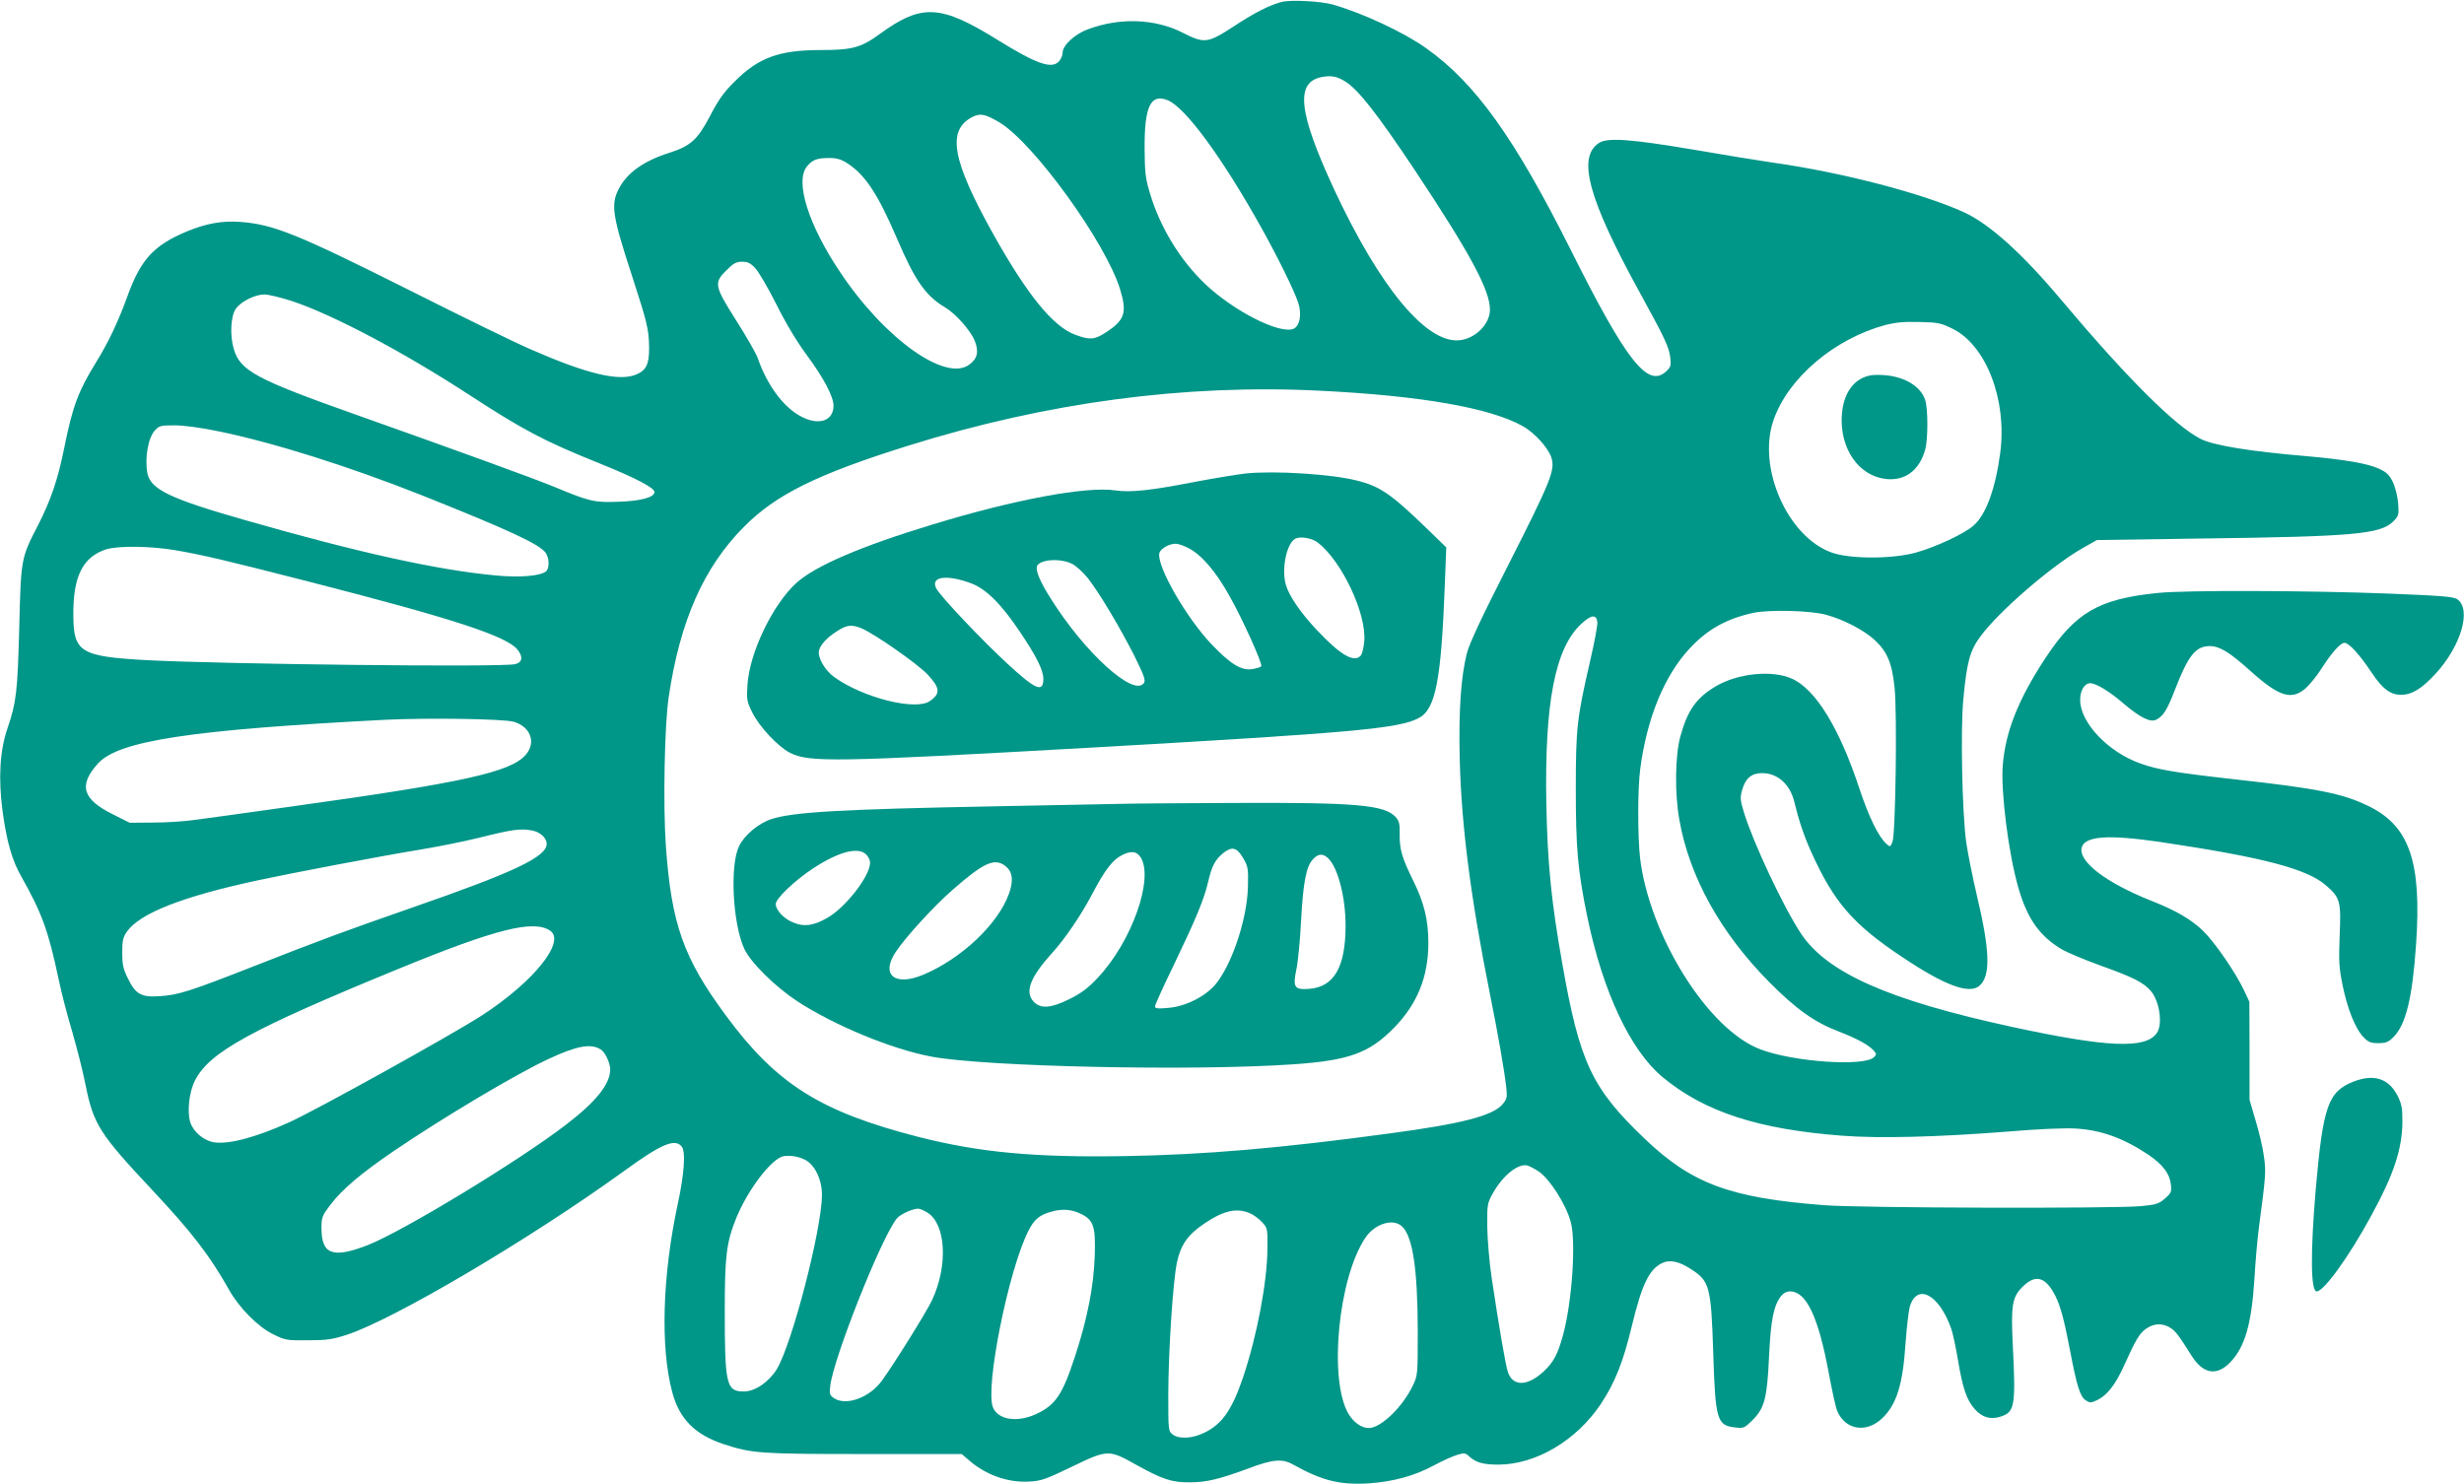 <?xml version="1.0" standalone="no"?>
<!DOCTYPE svg PUBLIC "-//W3C//DTD SVG 20010904//EN"
 "http://www.w3.org/TR/2001/REC-SVG-20010904/DTD/svg10.dtd">
<svg version="1.0" xmlns="http://www.w3.org/2000/svg"
 width="1280pt" height="771pt" viewBox="0 0 1280 771"
 preserveAspectRatio="xMidYMid meet">
<g transform="translate(0,771) scale(0.1,-0.1)"
fill="#009688" stroke="none">
<path d="M6659 7700 c-63 -16 -141 -55 -253 -129 -132 -86 -150 -88 -260 -32
-144 74 -328 81 -494 19 -69 -25 -132 -84 -132 -122 0 -14 -9 -35 -21 -47 -38
-38 -117 -10 -314 112 -299 186 -396 191 -614 33 -97 -71 -143 -84 -305 -84
-219 0 -326 -39 -451 -165 -54 -53 -83 -94 -124 -173 -67 -128 -102 -160 -214
-196 -133 -42 -220 -104 -263 -188 -42 -82 -33 -139 71 -457 77 -237 86 -273
87 -367 1 -86 -15 -118 -67 -140 -90 -37 -254 2 -551 132 -70 30 -351 167
-623 304 -588 295 -710 344 -883 357 -93 7 -177 -8 -276 -49 -171 -71 -239
-144 -307 -329 -52 -144 -102 -248 -168 -355 -89 -144 -120 -226 -162 -435
-34 -170 -70 -275 -136 -405 -90 -174 -90 -174 -99 -534 -9 -339 -15 -388 -61
-524 -40 -116 -48 -258 -26 -428 21 -158 50 -260 98 -343 107 -190 140 -280
194 -535 14 -69 46 -190 70 -270 23 -80 55 -203 69 -275 41 -206 73 -256 343
-544 211 -225 303 -345 403 -523 53 -94 150 -192 228 -230 64 -32 71 -33 182
-32 97 0 128 5 200 28 244 79 955 499 1444 853 191 139 262 169 297 126 22
-26 14 -142 -21 -303 -79 -369 -90 -741 -28 -973 37 -140 118 -221 268 -271
147 -48 190 -51 730 -51 l506 0 43 -37 c86 -73 200 -113 309 -106 60 3 85 12
218 76 188 91 193 91 333 13 138 -77 188 -94 281 -93 87 0 153 16 305 72 127
48 176 52 231 21 153 -85 244 -108 399 -98 123 9 232 38 332 92 47 25 102 50
124 56 35 11 42 10 62 -9 34 -31 71 -42 150 -42 195 0 406 125 533 315 73 110
116 218 160 401 52 216 89 296 156 330 41 21 90 11 155 -32 94 -61 102 -90
113 -434 11 -349 19 -377 115 -387 43 -5 47 -3 89 38 63 63 76 115 86 334 9
188 24 261 61 309 13 17 30 26 48 26 84 0 147 -131 201 -424 17 -90 36 -179
44 -197 42 -100 153 -117 235 -37 74 72 106 175 120 390 6 82 16 166 22 189
38 124 152 64 215 -114 8 -21 23 -92 34 -157 26 -154 45 -211 87 -260 39 -45
83 -58 138 -40 71 24 77 56 61 372 -10 202 -3 247 47 298 70 72 123 58 175
-45 27 -55 46 -127 76 -285 35 -183 52 -237 81 -256 22 -14 27 -14 59 1 52 25
94 79 138 175 63 140 83 174 118 197 39 27 81 29 121 6 30 -18 45 -38 113
-146 61 -97 132 -109 203 -34 75 79 109 197 124 427 5 91 16 215 24 275 35
264 37 286 26 364 -5 43 -25 127 -43 187 l-32 109 0 255 -1 255 -27 58 c-44
93 -151 249 -212 309 -59 58 -141 107 -269 157 -236 94 -381 204 -363 277 16
60 136 69 409 29 536 -80 762 -139 862 -227 72 -63 77 -83 69 -261 -5 -133 -3
-165 15 -255 26 -126 66 -225 107 -269 27 -28 38 -33 79 -33 40 0 52 5 79 32
64 64 98 203 117 481 30 433 -35 619 -254 722 -131 63 -265 89 -682 135 -313
35 -409 51 -499 84 -166 60 -308 210 -310 327 -1 49 22 89 52 89 30 0 98 -41
167 -100 91 -78 146 -106 177 -89 37 20 55 49 94 149 71 184 109 233 184 233
50 0 104 -33 208 -127 152 -137 217 -157 292 -90 21 20 57 64 79 99 53 83 99
135 120 135 23 0 78 -60 140 -153 58 -87 98 -117 154 -117 56 0 107 31 179
109 133 144 189 337 112 388 -21 13 -84 18 -362 29 -412 16 -1053 18 -1193 3
-307 -31 -427 -101 -584 -339 -140 -214 -206 -378 -221 -555 -11 -136 30 -464
82 -641 46 -159 111 -250 227 -318 26 -15 116 -53 199 -83 170 -61 224 -88
262 -133 45 -54 62 -173 30 -218 -58 -83 -257 -75 -755 33 -636 138 -958 280
-1093 484 -90 135 -249 473 -297 631 -19 62 -20 77 -9 115 17 61 49 88 104 88
80 0 145 -58 167 -149 23 -96 50 -177 89 -263 117 -259 216 -374 475 -546 220
-147 348 -194 400 -145 57 53 52 185 -16 469 -21 90 -46 214 -55 275 -21 155
-30 580 -15 742 18 193 34 253 88 326 96 131 368 366 530 459 l76 43 551 8
c789 10 922 23 989 89 28 29 29 33 25 94 -3 36 -15 84 -28 111 -19 38 -32 51
-75 70 -57 26 -180 47 -375 64 -295 25 -483 56 -549 90 -132 67 -384 318 -726
725 -200 238 -369 390 -500 451 -213 98 -637 209 -995 259 -63 9 -248 39 -410
67 -331 56 -449 64 -494 35 -114 -75 -55 -291 215 -782 131 -239 149 -278 156
-334 4 -40 2 -49 -21 -70 -96 -90 -207 52 -498 634 -290 578 -494 864 -750
1045 -115 82 -327 181 -483 226 -63 18 -219 26 -266 14z m332 -415 c67 -43
165 -169 356 -455 289 -435 393 -627 393 -729 0 -75 -76 -151 -159 -159 -172
-16 -412 273 -650 783 -187 403 -204 559 -63 585 48 9 79 3 123 -25z m-927
-95 c91 -34 285 -298 490 -666 82 -147 169 -323 190 -387 20 -60 8 -123 -26
-136 -74 -27 -309 93 -457 233 -130 124 -234 293 -287 471 -24 79 -27 108 -28
235 -1 216 31 284 118 250z m-872 -116 c179 -108 552 -624 627 -868 37 -122
24 -160 -77 -225 -57 -37 -82 -38 -157 -10 -116 43 -249 208 -426 524 -213
382 -241 536 -110 606 42 22 67 18 143 -27z m-802 -205 c100 -60 167 -159 270
-399 93 -218 149 -298 251 -358 55 -33 133 -122 153 -174 22 -56 13 -92 -28
-122 -123 -93 -440 133 -671 479 -165 245 -236 471 -174 549 28 35 52 45 114
45 34 1 61 -6 85 -20z m-466 -553 c17 -18 66 -102 109 -187 48 -97 107 -195
158 -264 87 -117 139 -216 139 -263 0 -82 -82 -106 -176 -52 -89 50 -171 164
-218 300 -9 25 -59 112 -111 194 -114 180 -118 196 -51 262 36 36 50 44 81 44
30 0 44 -7 69 -34z m-2405 -171 c214 -72 575 -263 916 -485 287 -187 392 -242
685 -360 179 -72 280 -125 280 -146 0 -28 -69 -47 -185 -51 -127 -5 -152 1
-330 75 -114 47 -491 184 -1035 377 -522 185 -603 229 -636 343 -21 72 -15
172 12 209 27 37 99 73 147 73 22 0 87 -16 146 -35z m8624 -143 c175 -86 284
-370 248 -644 -25 -188 -74 -322 -139 -379 -49 -43 -197 -112 -302 -141 -124
-33 -335 -33 -432 0 -231 80 -391 442 -305 689 76 219 315 422 580 494 54 14
98 18 177 16 97 -2 112 -5 173 -35z m-3288 -322 c527 -26 887 -89 1057 -185
60 -34 130 -111 147 -162 21 -64 -2 -121 -220 -551 -141 -277 -206 -415 -219
-467 -31 -123 -43 -299 -37 -550 9 -351 58 -727 157 -1220 42 -209 74 -391 85
-486 5 -51 4 -59 -20 -87 -50 -59 -210 -101 -585 -151 -567 -77 -964 -111
-1375 -118 -471 -8 -757 19 -1075 100 -509 131 -736 274 -998 629 -222 300
-284 476 -313 883 -15 212 -7 630 15 775 59 395 181 671 390 882 166 168 380
274 853 422 719 225 1436 321 2138 286z m-5725 -210 c286 -58 683 -183 1068
-336 448 -179 606 -252 637 -297 19 -27 20 -81 1 -96 -29 -24 -137 -33 -261
-21 -303 28 -714 119 -1300 287 -390 111 -492 160 -509 243 -15 79 3 185 39
224 22 24 31 26 102 26 47 0 137 -12 223 -30z m-218 -619 c143 -25 247 -49
688 -162 750 -192 1033 -284 1089 -355 30 -38 24 -67 -14 -75 -76 -17 -1519 0
-1915 21 -341 19 -378 41 -379 231 -2 205 49 306 172 345 63 19 229 17 359 -5z
m8573 -335 c92 -25 194 -78 251 -129 67 -61 93 -121 106 -251 14 -134 5 -761
-11 -800 -11 -28 -12 -28 -32 -10 -41 37 -91 140 -140 287 -103 313 -227 515
-349 570 -103 47 -282 29 -397 -39 -101 -60 -147 -125 -184 -261 -27 -99 -30
-293 -5 -433 52 -295 213 -586 466 -842 140 -141 236 -210 363 -258 93 -36
154 -69 180 -98 16 -18 16 -21 2 -35 -50 -50 -419 -25 -591 41 -270 102 -574
587 -624 992 -13 110 -13 367 1 467 35 263 125 482 255 622 93 101 194 157
334 187 84 17 293 12 375 -10z m-1187 -38 c2 -14 -15 -106 -38 -204 -68 -296
-74 -345 -74 -664 0 -306 10 -423 60 -665 81 -389 223 -691 390 -831 218 -181
498 -272 934 -305 193 -15 496 -7 855 21 164 14 306 20 361 16 131 -8 248 -51
376 -137 73 -50 109 -97 115 -152 5 -39 2 -46 -30 -74 -32 -28 -45 -32 -124
-40 -141 -13 -1462 -10 -1648 5 -490 38 -688 112 -934 348 -272 260 -335 394
-425 906 -57 321 -77 520 -83 828 -10 527 45 813 182 939 51 47 78 50 83 9z
m-5630 -518 c89 -26 119 -109 62 -173 -78 -89 -327 -144 -1205 -266 -236 -33
-470 -66 -520 -72 -49 -7 -144 -13 -211 -13 l-120 -1 -86 43 c-160 79 -182
151 -79 265 107 118 480 175 1491 227 223 11 613 5 668 -10z m100 -566 c39 -8
72 -39 72 -68 0 -68 -166 -147 -705 -334 -339 -118 -472 -167 -810 -300 -339
-133 -398 -152 -495 -158 -96 -7 -126 10 -166 93 -24 48 -29 71 -29 133 0 63
4 80 24 109 68 96 287 182 676 266 181 39 659 130 845 160 91 15 226 42 300
60 184 46 225 52 288 39z m89 -519 c85 -56 -85 -267 -355 -442 -157 -101 -859
-491 -1001 -555 -172 -78 -316 -116 -391 -103 -52 9 -105 54 -121 102 -18 55
-7 159 24 219 75 148 291 266 1067 584 496 203 690 252 777 195z m264 -618
c23 -14 49 -71 49 -105 -1 -75 -74 -167 -230 -286 -247 -190 -851 -556 -1031
-626 -181 -70 -239 -48 -239 89 0 56 3 64 48 123 58 77 158 162 327 277 253
172 633 399 803 478 148 69 221 83 273 50z m1061 -573 c51 -26 88 -103 88
-183 -1 -178 -155 -772 -234 -904 -42 -68 -113 -117 -172 -117 -91 0 -99 35
-99 420 0 288 9 355 60 482 62 151 187 313 248 321 40 4 74 -2 109 -19z m3810
-60 c57 -37 143 -171 168 -264 28 -105 6 -420 -41 -589 -28 -101 -49 -139
-101 -188 -84 -77 -160 -78 -185 -1 -12 36 -45 227 -84 488 -12 80 -22 198
-23 265 -1 115 0 122 28 173 52 94 133 159 181 146 11 -3 37 -17 57 -30z
m-3175 -214 c97 -59 109 -275 25 -455 -29 -62 -195 -328 -260 -418 -65 -90
-188 -134 -251 -91 -21 15 -23 23 -18 63 17 145 263 765 345 869 17 22 80 51
112 52 8 0 29 -9 47 -20z m802 -9 c62 -31 73 -67 68 -216 -5 -157 -39 -331
-103 -524 -65 -199 -101 -252 -203 -299 -98 -45 -197 -29 -223 36 -41 104 80
708 183 914 32 64 59 86 127 104 54 14 102 10 151 -15z m874 5 c18 -7 46 -28
62 -45 30 -32 30 -34 29 -139 -1 -172 -53 -449 -126 -667 -57 -168 -108 -244
-201 -289 -62 -31 -134 -35 -167 -8 -21 17 -21 24 -21 212 1 226 24 579 45
681 20 91 55 142 140 200 101 69 170 85 239 55z m792 -70 c54 -54 79 -220 80
-536 0 -233 0 -236 -26 -290 -52 -110 -166 -220 -228 -220 -38 0 -79 29 -106
74 -104 177 -53 706 88 915 50 74 146 103 192 57z"/>
<path d="M9714 5759 c-94 -19 -148 -108 -147 -239 3 -171 112 -300 255 -300
87 0 152 56 179 154 15 53 15 212 0 258 -23 68 -99 117 -202 128 -31 3 -69 3
-85 -1z"/>
<path d="M6473 5250 c-46 -5 -166 -25 -267 -44 -226 -44 -334 -56 -412 -44
-151 22 -523 -47 -949 -177 -372 -113 -609 -215 -707 -303 -123 -111 -244
-362 -255 -529 -5 -78 -4 -86 26 -147 35 -71 133 -176 194 -207 99 -51 229
-49 1557 26 1372 78 1605 99 1710 154 88 46 117 195 136 704 l7 183 -99 96
c-189 183 -246 222 -369 252 -132 33 -425 51 -572 36z m374 -360 c125 -98 253
-371 240 -513 -3 -32 -11 -64 -17 -72 -34 -41 -105 0 -225 127 -90 95 -150
183 -166 242 -22 81 4 209 48 236 26 15 88 5 120 -20z m-675 -27 c68 -34 142
-119 214 -248 69 -121 175 -358 166 -367 -5 -5 -28 -12 -50 -15 -55 -7 -110
27 -207 128 -130 136 -283 401 -273 472 4 28 63 59 97 50 15 -3 38 -12 53 -20z
m-602 -83 c21 -11 58 -45 82 -75 60 -77 167 -257 241 -403 49 -99 59 -126 50
-140 -50 -78 -310 157 -487 442 -53 83 -77 142 -69 164 14 36 122 43 183 12z
m-525 -101 c78 -29 157 -108 254 -253 85 -126 121 -198 121 -243 0 -74 -40
-57 -185 77 -134 123 -349 351 -371 392 -33 62 53 75 181 27z m-569 -234 c67
-28 290 -184 342 -239 66 -70 69 -100 12 -139 -74 -51 -345 17 -495 124 -52
37 -90 106 -80 141 10 32 42 66 94 99 51 33 76 35 127 14z"/>
<path d="M5810 3533 c-58 -1 -357 -7 -665 -13 -776 -15 -1024 -29 -1138 -66
-67 -22 -140 -83 -168 -141 -48 -100 -33 -401 27 -532 32 -71 160 -197 275
-273 193 -126 490 -249 697 -288 282 -53 1363 -76 1882 -40 287 20 392 58 520
188 122 124 180 266 180 442 0 120 -22 210 -79 325 -59 120 -71 161 -70 244 1
52 -3 66 -22 87 -58 62 -210 75 -839 72 -272 -1 -542 -3 -600 -5z m647 -280
c26 -44 28 -55 26 -143 -2 -162 -76 -393 -161 -505 -51 -68 -160 -125 -255
-132 -53 -5 -67 -3 -67 8 0 8 45 107 100 220 114 238 155 336 176 427 19 81
35 112 74 146 48 40 74 35 107 -21z m-1957 17 c11 -11 20 -30 20 -42 0 -71
-131 -238 -227 -290 -69 -38 -115 -44 -168 -23 -50 18 -95 65 -95 98 0 28 96
120 191 183 133 88 237 116 279 74z m1425 -14 c71 -109 -46 -440 -222 -626
-49 -53 -85 -80 -145 -110 -98 -49 -152 -53 -188 -15 -48 51 -19 127 97 255
68 75 150 197 207 305 65 124 106 178 155 202 47 24 76 20 96 -11z m976 -7
c50 -50 89 -202 89 -348 0 -216 -60 -320 -190 -329 -77 -6 -85 8 -65 104 8 38
19 152 24 254 11 199 27 279 62 316 28 30 53 30 80 3z m-1678 -39 c37 -29 43
-74 19 -142 -56 -159 -249 -341 -449 -424 -147 -60 -219 2 -139 121 52 78 198
237 294 321 163 143 219 168 275 124z"/>
<path d="M12226 2090 c-132 -52 -158 -126 -196 -557 -28 -330 -27 -533 5 -533
37 0 168 181 284 395 117 214 161 347 161 491 0 70 -4 89 -27 134 -46 87 -122
111 -227 70z"/>
</g>
</svg>
